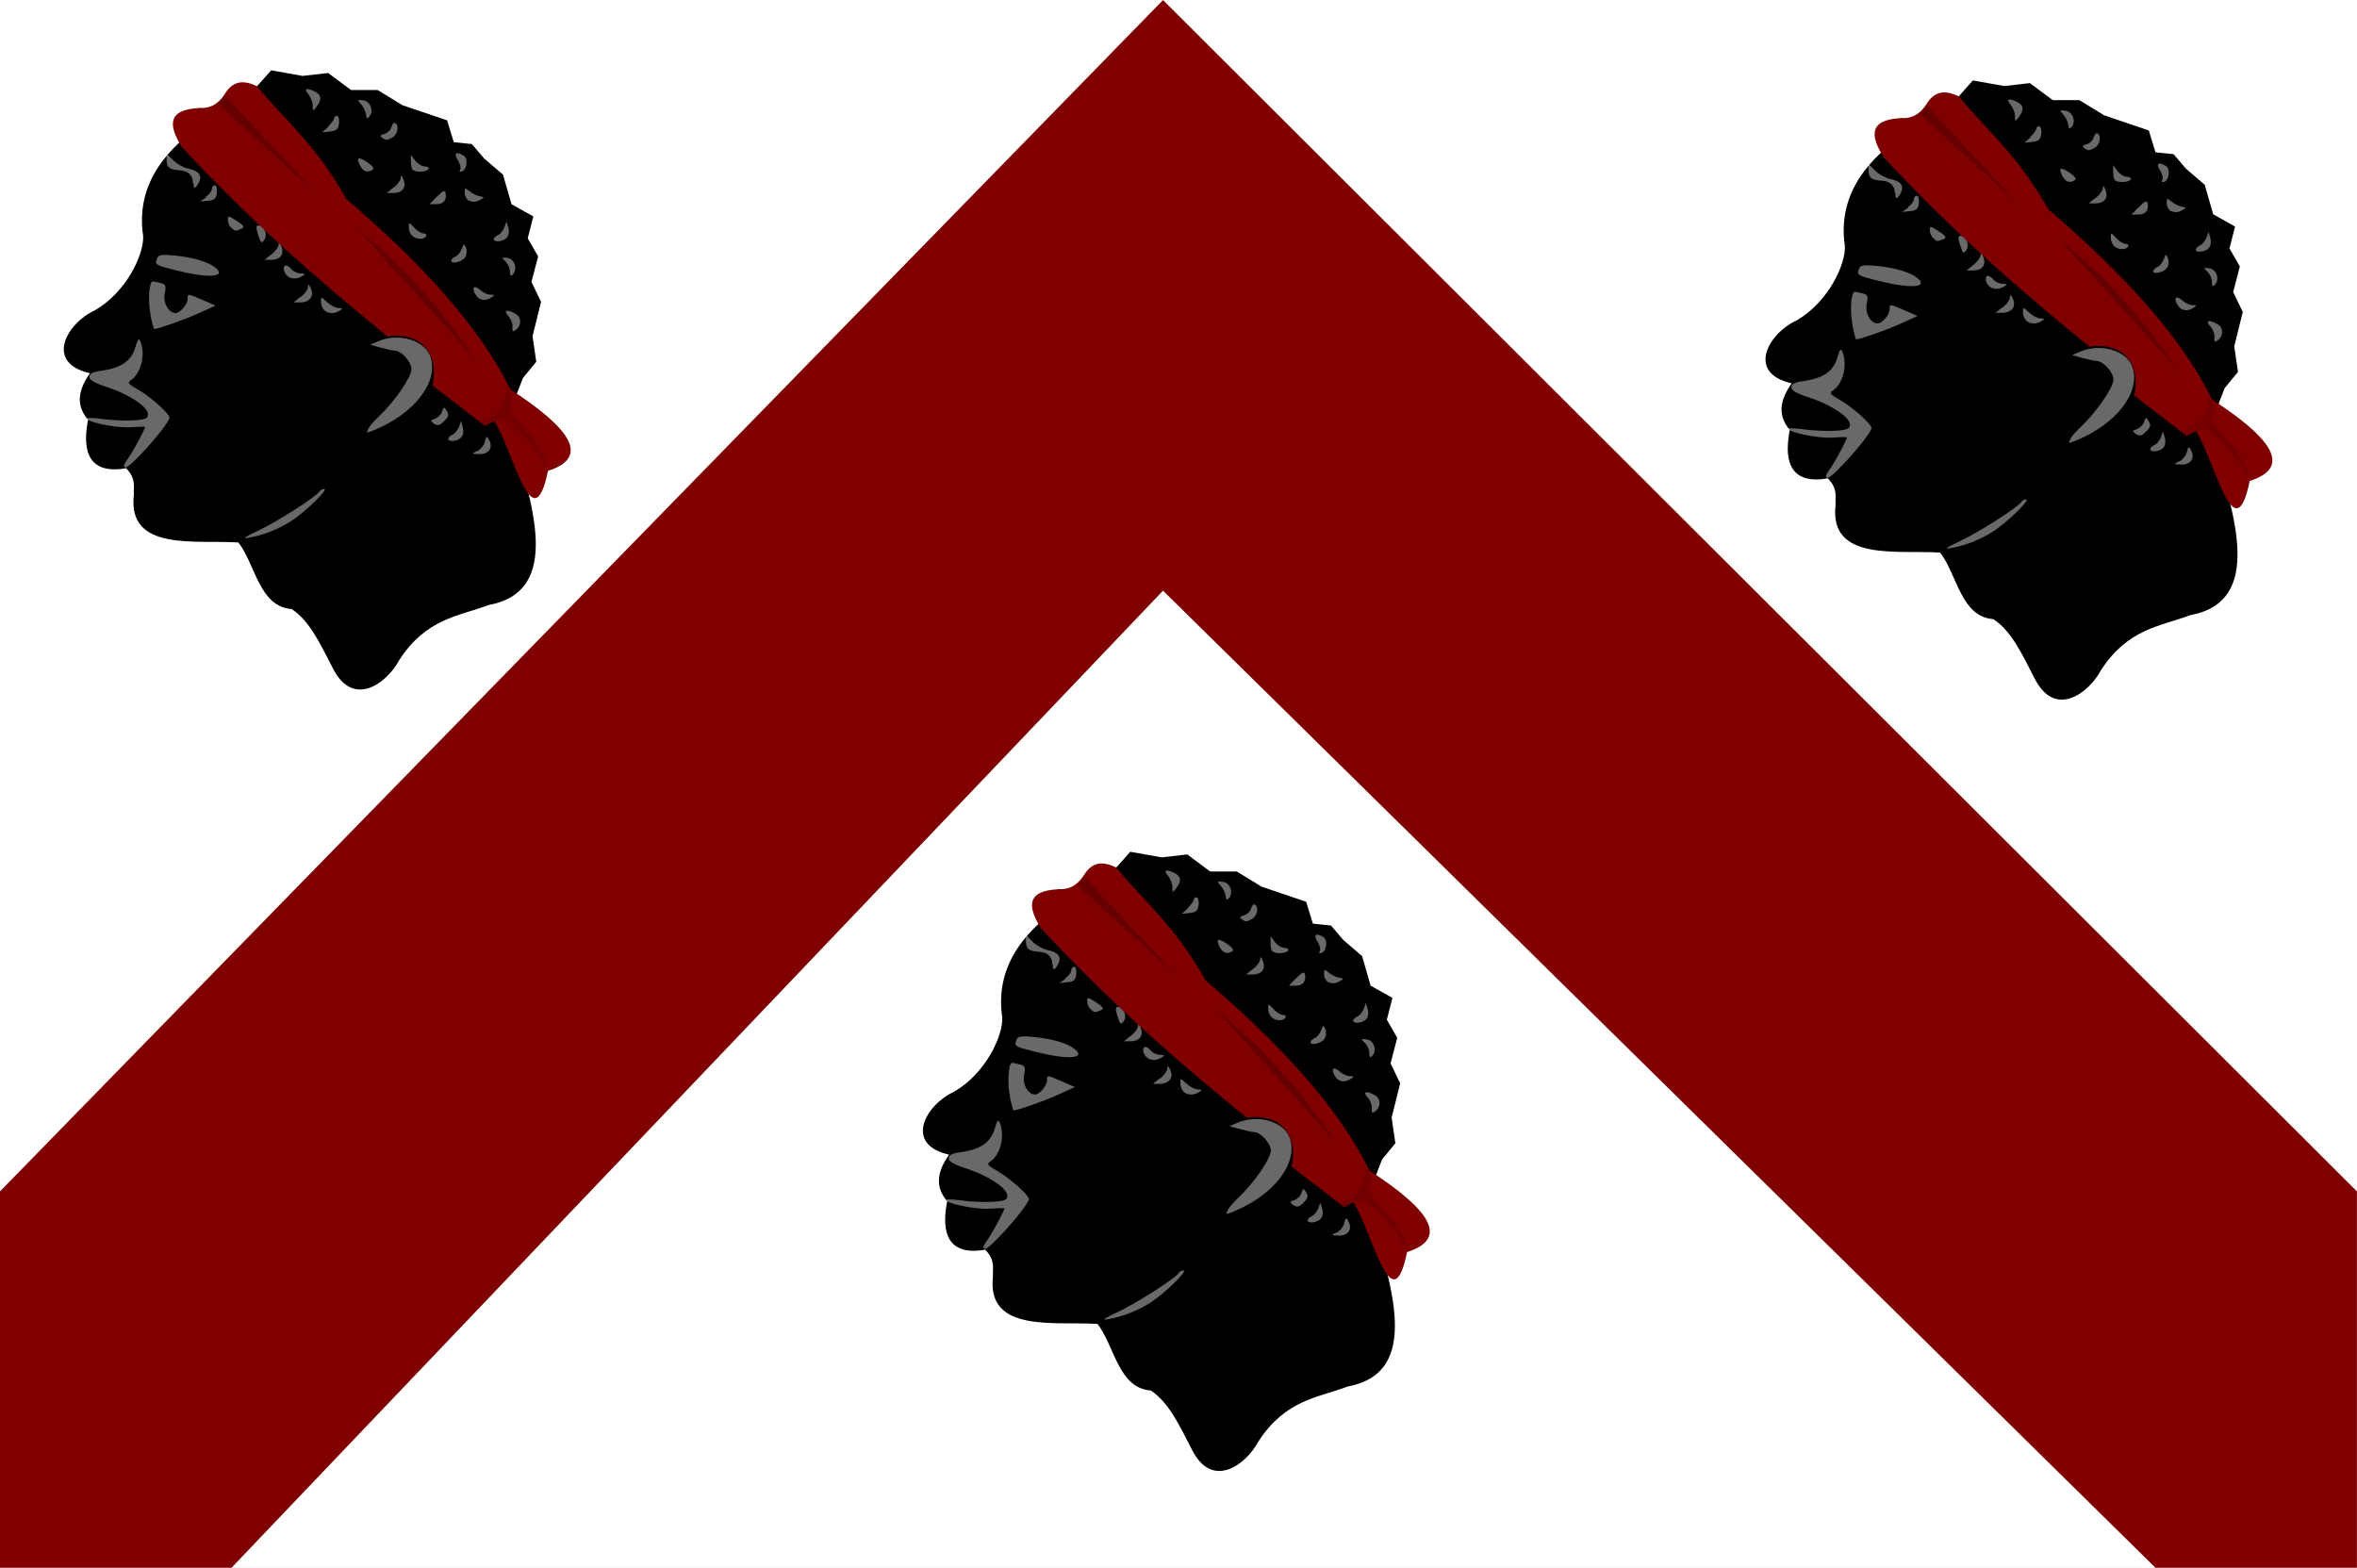 <svg height="589.077" width="885.614" xmlns="http://www.w3.org/2000/svg"><rect width="100%" height="100%" fill="#808080" stroke="none"/><g transform="translate(197.093 -.681)"><path d="m-197.093.681h885.614v589.077h-885.614z" fill="#fff"/><path d="m-197.1 448.3 437-447.6 448.6 447.6v141.4h-75.7l-372.9-367.1-350 367.1h-87z" fill="#800000"/><path d="m-121.9 48c-10.3 7.2-24.6 20.3-21.4 41.4.3 6.8-6.2 21-18.2 27.9-10.5 4.8-19 19.7-1.8 23.6-4.2 6-5.6 11.8-.7 17.5-1.6 8.2-2.2 21.1 14.3 18.2 3.9 4.1 2.7 6.9 2.9 10-2.5 21.5 23.4 16.8 39.3 17.9 6.5 8.5 7.8 24.1 20 25 7 4.6 11 13.7 15.4 22.1 7.7 15.5 20.5 5.6 25-2.9 10.2-15.7 22.1-16.4 33.6-20.7 27.8-5.2 17.1-37.5 6.8-69.6l6.1-15.7 5-6.1-1.4-9.6 3.2-12.9-3.6-7.5 2.5-9.6-3.9-6.8 2.1-8.2-8.2-4.6-3.2-11.1-7.1-6.1-4.6-5.4-6.8-.7-2.5-8.2-16.8-5.7-9.3-5.7h-10l-8.6-6.4-9.6 1.1-11.8-2.1-5.7 6.4z"/><path d="m-100 200c7.1-3.3 21.7-12.7 22.9-14.6.3-.6 1.1-1 1.8-1 1.8 0-7.2 8.7-12.3 12-4.9 3.1-10.3 5.3-16 6.3-2.6.5-1.7-.2 3.6-2.7zm-50.6-24.2c0-.3.8-1.8 1.9-3.3 1.7-2.4 6.1-10.6 6.1-11.4 0-.2-2.7-.1-6 .1-5.3.3-17-2.2-15.7-3.4.2-.2 3.1-.1 6.3.4 3.3.4 8.3.6 11.2.4 4.4-.3 5.3-.7 5.3-2.3 0-2.8-7.2-7.5-15.1-10.1-5-1.6-6.9-2.7-6.9-3.9 0-1.3 1.2-1.9 4.9-2.4 7-1 10.8-3.6 12.3-8.6 1-3.4 1.4-3.8 2-2.3 2 5.2.1 12.3-3.9 14.7-1.1.7-.4 1.5 2.9 3.3 4.6 2.6 11.9 9.1 11.9 10.6 0 1.3-5.5 8.3-10.9 13.9-4.2 4.4-6.1 5.7-6.1 4.2zm132.8-5.6c1.2-.6 2.6-2.2 2.9-3.6.5-2.1.8-2.2 1.5-.8 1.7 3 0 5.6-3.5 5.5-3-.1-3.1-.1-.9-1.2zm-10.8-4.7c0-.5.7-1.2 1.5-1.5s1.9-1.6 2.4-2.8l.8-2.3.7 2.3c.4 1.4.2 2.9-.5 3.7-1.3 1.6-5 2-5 .6zm-30.1-3.8c.5-1 2.4-3.1 4.2-4.8 5.6-5.3 12-14.5 12-17.5 0-2.8-3.8-7-6.4-7-.6 0-2.9-.5-5.1-1.1l-4-1.1 3-1.3c7.9-3.4 18-.3 19.8 6.3 2.7 9.3-6.3 20.8-20.9 26.9-3.4 1.4-3.5 1.4-2.6-.3zm24.3-2.2c-1.1-.7-.9-1 .7-1.5 1.1-.4 2.4-1.6 2.7-2.7.5-1.6.8-1.8 1.5-.7 1.2 1.9 1.1 2.5-.7 4.3s-2.4 1.9-4.3.7zm29.9-36.1c0-1.3-.7-3.1-1.7-4.1-1.9-2.1-.4-2.5 2.7-.8 2.3 1.2 2.5 4.2.4 6-1.3 1-1.5.9-1.5-1zm-136-4.4c-1.1-5.1-.6-12.6.8-12.6.4 0 1.7.3 2.9.6 2 .5 2.2 1.1 1.6 4-.7 3.5 1.5 7.3 4.1 7.3 1.7 0 4.5-3.3 4.5-5.3 0-2.1-.1-2.1 5.7.4l4.8 2.1-6.4 2.9c-5 2.3-15.3 5.9-16.7 5.9-.1 0-.8-2.4-1.4-5.4zm65.2-1.8c-.7-.7-1.2-2.1-1.2-3.2 0-1.9.1-1.9 2.3.2 1.3 1.2 3.2 2.2 4.3 2.2 1.6 0 1.7.2.4 1-2 1.3-4.4 1.2-5.8-.2zm-8.8-4.9c1.4-1.1 2.7-2.8 2.7-3.8.1-1.3.3-1.1 1.1.5 1.4 2.9-.4 5.3-4 5.3h-2.5l2.6-2.1zm65.6-1c-1.5-2.8-.4-3.7 1.9-1.6 1 .9 2.7 1.7 3.8 1.7 1.6 0 1.7.2.4 1-2.4 1.6-4.9 1.1-6-1.1zm-70.8-7.1c-1.4-1.4-1.6-3.8-.3-3.8.5 0 1.4.7 2.1 1.5s2.2 1.5 3.4 1.5c1.7 0 1.9.2.6 1-2 1.3-4.4 1.2-5.8-.2zm-41.1-1.8c-8.3-2.1-8.6-2.2-7.7-4.6.5-1.4 1.6-1.6 6.9-1.1 6.7.7 12.5 2.4 15.1 4.6 4.2 3.5-2.5 4-14.2 1.1zm124.9.3c0-1.2-.7-2.9-1.7-3.8-1.6-1.6-1.5-1.6.8-1.3 2.7.4 3.9 4.2 2 6.2-.8.8-1.1.5-1.1-1zm-22-4.1c0-.5.7-1.2 1.5-1.5s1.9-1.6 2.4-2.9c.8-2.1.9-2.1 1.6-.4.4 1 .3 2.6-.3 3.5-1.1 1.8-5.3 2.8-5.3 1.3zm-67.6-2.3c1.4-1.1 2.7-2.8 2.7-3.8 0-1.1.4-.9 1 .7 1.2 3-.4 5.1-3.8 5.1h-2.5l2.6-2.1zm-5-7.4c-.9-2.8-.8-3.5.2-3.5 2.1 0 3.5 3.5 2.1 5.4-1.1 1.5-1.3 1.2-2.3-1.9zm88.6 1.6c0-.5.7-1.2 1.5-1.5s1.9-1.6 2.4-2.8l.8-2.3.7 2.3c.4 1.4.2 2.9-.5 3.7-1.3 1.6-5 2-5 .6zm-30.8-1.3c-.7-.7-1.2-2.1-1.2-3.2 0-1.9.1-1.9 2 .2 1.1 1.2 2.7 2.2 3.6 2.2.8 0 1.2.5.9 1-.8 1.4-3.8 1.3-5.3-.2zm-68-3c-.7-.7-1.2-2-1.2-3 0-1.6.3-1.5 3.4.5 2.7 1.8 3 2.3 1.8 2.9-2.3 1-2.6 1-3.9-.4zm77.5-11.7c2-2.1 2.9-2.5 3.1-1.4.6 2.6-.7 4.3-3.4 4.3h-2.6l2.8-2.9zm12 1.7c-.9-.5-1.7-1.9-1.7-3.1 0-1.9.1-2 1.8-.6 1 .9 2.7 1.7 3.8 1.9 2 .4 2 .4 0 1.5-1.3.7-2.6.8-3.8.2zm-99-1.5c1.2-.9 2.3-2.2 2.3-3s.5-1.4 1.1-1.4.9 1.2.8 2.8c-.3 2.2-.9 2.8-3.3 3l-3 .3 2.3-1.6zm70.6-3.5c1.4-1.1 2.7-2.8 2.7-3.8 0-1.1.4-.9 1 .7 1.2 3-.4 5.1-3.8 5.1h-2.5l2.6-2.1zm-75.4-1.7c0-2.9-1.7-4.6-4.8-4.8-4.1-.3-5.1-1.1-5.1-3.9v-2.4l2.5 2.5c1.4 1.4 3.8 2.7 5.5 3.1 4.1.8 5.5 2.6 4.1 5.3-1.4 2.5-2 2.6-2 .3zm63-6.2c-1.8-3.5-1.1-4 2.3-1.8 2.1 1.4 2.9 2.5 2.3 2.9-1.9 1.3-3.5.8-4.6-1.2zm19.6 1.3c-.4-.4-.7-1.8-.7-3.2v-2.6l1.6 2.2c.9 1.2 2.5 2.2 3.6 2.2s1.7.5 1.4 1c-.7 1.1-4.8 1.4-5.8.3zm17.8-.2c.4-.6 0-2.3-.9-3.6-1.7-2.6-.5-3.4 2.3-1.6 1.7 1.1 1.1 5.3-.7 5.9-.9.3-1.1 0-.7-.7zm-29.3-12c-1-.6-.8-1 .8-1.4 1.2-.3 2.4-1.5 2.7-2.6s.9-1.8 1.4-1.5c1.6 1 .9 4.3-1 5.4-2.3 1.2-2.2 1.2-3.9.2zm-20.4-4.1c1.2-1.2 2.3-2.6 2.3-3.1s.5-1 1.1-1 .9 1.2.8 2.8c-.3 2.2-.9 2.8-3.3 3.1l-3 .3 2.3-2.1zm14.3-4.5c0-1-.8-2.7-1.7-3.8-1.7-1.9-1.7-1.9.8-1.6 2.7.4 4 4.2 2.1 6.2-.8.8-1.1.6-1.1-.8zm-20-3.5c0-1.3-.8-3.2-1.7-4.3-1.9-2.1-.4-2.5 2.7-.8 2.3 1.2 2.5 2.9.5 5.5-1.4 1.9-1.5 1.9-1.5-.5z" fill="#fff" fill-opacity=".414"/><path d="m-122.5 41.3c-11.9.6-11.2 6.7-6.3 14.6 26.6 28.6 52 50.6 77.3 71.2 11.8-1.7 19.6 5.5 16.9 18.4l19.7 15.2 3.5-1.8c6.9 10.2 14.5 46.4 20.2 18.7 16.5-5.3 7.6-16.5-14.1-30.6-11.5-23.5-33.3-47.3-61.6-71.5-11.2-20.1-22.4-28.9-33.6-42.4-6.5-3.2-9.9-.9-12.4 3.3-2.1 3-4.8 5.2-9.6 4.8z" fill="#800000"/><path d="m-115.7 39.5 1 .6 36.6 33.5-34.7-37.3-1.1 2.4z" fill-opacity=".2"/><path d="m-62.7 86.7c19.9 16.4 33.2 32.8 44.4 49.2z" fill-opacity=".219"/><path d="m-6.6 145.2c-.6 10.5-5.5 11.8-10 13.9l1.6 1.4 4-1.9 3.7-.5c6.1 5.4 12.2 11 16 19.1-.7-8.2-8.1-14.4-14.4-22.6 2.3-4.3.2-6.6-1-9.3z" fill-opacity=".102"/><path d="m200.9 341.6c-10.3 7.2-24.6 20.3-21.4 41.4.3 6.8-6.2 21-18.2 27.9-10.5 4.8-19 19.7-1.8 23.6-4.2 6-5.6 11.8-.7 17.5-1.6 8.2-2.2 21.1 14.3 18.2 3.9 4.1 2.7 6.9 2.9 10-2.5 21.5 23.4 16.8 39.3 17.9 6.5 8.5 7.8 24.1 20 25 7 4.6 11 13.7 15.4 22.1 7.7 15.5 20.5 5.6 25-2.9 10.2-15.7 22.1-16.4 33.6-20.7 27.8-5.2 17.1-37.5 6.8-69.6l6.1-15.7 5-6.1-1.4-9.6 3.2-12.9-3.6-7.5 2.5-9.6-3.9-6.8 2.1-8.2-8.2-4.6-3.2-11.1-7.1-6.1-4.6-5.4-6.8-.7-2.5-8.2-16.8-5.7-9.3-5.7h-10l-8.6-6.4-9.6 1.1-11.8-2.1-5.7 6.4z"/><path d="m222.9 493.6c7.1-3.3 21.7-12.7 22.9-14.6.3-.6 1.1-1 1.8-1 1.8 0-7.2 8.7-12.3 12-4.9 3.1-10.3 5.3-16 6.3-2.6.5-1.7-.2 3.6-2.7zm-50.6-24.2c0-.3.8-1.8 1.9-3.3 1.7-2.4 6.1-10.6 6.1-11.4 0-.2-2.7-.1-6 .1-5.3.3-17-2.2-15.7-3.4.2-.2 3.1-.1 6.3.4 3.3.4 8.3.6 11.2.4 4.4-.3 5.3-.7 5.3-2.3 0-2.8-7.2-7.5-15.1-10.1-5-1.6-6.9-2.7-6.9-3.9 0-1.3 1.2-1.9 4.9-2.4 7-1 10.8-3.6 12.3-8.6 1-3.4 1.4-3.8 2-2.3 2 5.2.1 12.3-3.9 14.7-1.1.7-.4 1.5 2.9 3.3 4.6 2.6 11.9 9.1 11.9 10.6 0 1.3-5.5 8.3-10.9 13.9-4.2 4.4-6.1 5.7-6.1 4.2zm132.8-5.6c1.2-.6 2.6-2.2 2.9-3.6.5-2.1.8-2.2 1.5-.8 1.7 3 0 5.6-3.5 5.5-3-.1-3.1-.1-.9-1.2zm-10.8-4.7c0-.5.7-1.2 1.5-1.5s1.9-1.6 2.4-2.8l.8-2.3.7 2.3c.4 1.4.2 2.9-.5 3.7-1.3 1.6-5 2-5 .6zm-30.1-3.8c.5-1 2.4-3.1 4.2-4.8 5.6-5.3 12-14.5 12-17.5 0-2.8-3.8-7-6.4-7-.6 0-2.9-.5-5.1-1.1l-4-1.1 3-1.3c7.9-3.4 18-.3 19.8 6.3 2.7 9.3-6.3 20.8-20.9 26.9-3.4 1.4-3.5 1.4-2.6-.3zm24.3-2.2c-1.1-.7-.9-1 .7-1.5 1.1-.4 2.4-1.6 2.7-2.7.5-1.6.8-1.8 1.5-.7 1.2 1.9 1.1 2.5-.7 4.3s-2.4 1.9-4.3.7zm29.9-36.1c0-1.3-.7-3.1-1.7-4.1-1.9-2.1-.4-2.5 2.7-.8 2.3 1.2 2.5 4.2.4 6-1.3 1-1.5.9-1.5-1zm-136-4.4c-1.1-5.1-.6-12.6.8-12.6.4 0 1.7.3 2.9.6 2 .5 2.2 1.1 1.6 4-.7 3.5 1.5 7.3 4.1 7.3 1.7 0 4.5-3.3 4.5-5.3 0-2.1-.1-2.1 5.7.4l4.8 2.1-6.4 2.9c-5 2.3-15.3 5.9-16.7 5.9-.1 0-.8-2.4-1.4-5.4zm65.2-1.8c-.7-.7-1.2-2.1-1.2-3.2 0-1.9.1-1.9 2.3.2 1.3 1.2 3.2 2.2 4.3 2.2 1.6 0 1.7.2.4 1-2 1.3-4.4 1.2-5.8-.2zm-8.8-4.9c1.4-1.1 2.7-2.8 2.7-3.8.1-1.3.3-1.1 1.1.5 1.4 2.9-.4 5.3-4 5.3h-2.5l2.6-2.1zm65.6-1c-1.5-2.8-.4-3.7 1.9-1.6 1 .9 2.7 1.7 3.8 1.7 1.6 0 1.7.2.4 1-2.4 1.6-4.9 1.1-6-1.1zm-70.8-7.1c-1.4-1.4-1.6-3.8-.3-3.8.5 0 1.4.7 2.1 1.5s2.2 1.5 3.4 1.5c1.7 0 1.9.2.6 1-2 1.3-4.4 1.2-5.8-.2zm-41.1-1.8c-8.3-2.1-8.6-2.2-7.7-4.6.5-1.4 1.6-1.6 6.9-1.1 6.7.7 12.5 2.4 15.1 4.6 4.2 3.5-2.5 4-14.2 1.1zm124.9.3c0-1.2-.7-2.9-1.7-3.8-1.6-1.6-1.5-1.6.8-1.3 2.7.4 3.9 4.2 2 6.2-.8.8-1.1.5-1.1-1zm-22-4.1c0-.5.7-1.2 1.5-1.5s1.9-1.6 2.4-2.9c.8-2.1.9-2.1 1.6-.4.4 1 .3 2.6-.3 3.5-1.1 1.8-5.3 2.8-5.3 1.3zm-67.6-2.3c1.4-1.1 2.7-2.8 2.7-3.8 0-1.1.4-.9 1 .7 1.2 3-.4 5.1-3.8 5.1h-2.5l2.6-2.1zm-5-7.4c-.9-2.8-.8-3.5.2-3.5 2.1 0 3.5 3.5 2.1 5.4-1.1 1.5-1.3 1.2-2.3-1.9zm88.6 1.6c0-.5.7-1.2 1.5-1.5s1.9-1.6 2.4-2.8l.8-2.3.7 2.3c.4 1.4.2 2.9-.5 3.7-1.3 1.6-5 2-5 .6zm-30.8-1.3c-.7-.7-1.2-2.1-1.2-3.2 0-1.9.1-1.9 2 .2 1.1 1.2 2.7 2.2 3.6 2.2.8 0 1.2.5.9 1-.8 1.4-3.8 1.3-5.3-.2zm-68-3c-.7-.7-1.2-2-1.2-3 0-1.6.3-1.5 3.4.5 2.7 1.8 3 2.3 1.8 2.9-2.3 1-2.6 1-3.9-.4zm77.5-11.7c2-2.1 2.9-2.5 3.1-1.4.6 2.6-.7 4.3-3.4 4.3h-2.6l2.8-2.9zm12 1.7c-.9-.5-1.7-1.9-1.7-3.1 0-1.9.1-2 1.8-.6 1 .9 2.7 1.7 3.8 1.9 2 .4 2 .4 0 1.5-1.3.7-2.6.8-3.8.2zm-99-1.5c1.2-.9 2.3-2.2 2.3-3s.5-1.4 1.1-1.4.9 1.2.8 2.8c-.3 2.2-.9 2.8-3.3 3l-3 .3 2.3-1.6zm70.6-3.5c1.4-1.1 2.7-2.8 2.7-3.8 0-1.1.4-.9 1 .7 1.2 3-.4 5.1-3.8 5.1h-2.5l2.6-2.1zm-75.4-1.7c0-2.9-1.7-4.6-4.8-4.8-4.1-.3-5.1-1.1-5.1-3.9v-2.4l2.5 2.5c1.4 1.4 3.8 2.7 5.5 3.1 4.1.8 5.5 2.6 4.1 5.3-1.4 2.5-2 2.6-2 .3zm63.1-6.2c-1.8-3.5-1.1-4 2.3-1.8 2.1 1.4 2.9 2.5 2.3 2.9-1.9 1.3-3.5.8-4.6-1.2zm19.6 1.3c-.4-.4-.7-1.8-.7-3.2v-2.6l1.6 2.2c.9 1.2 2.5 2.2 3.6 2.2s1.7.5 1.4 1c-.7 1.1-4.8 1.4-5.8.3zm17.8-.2c.4-.6 0-2.3-.9-3.6-1.7-2.6-.5-3.4 2.3-1.6 1.7 1.1 1.1 5.3-.7 5.9-.9.3-1.1 0-.7-.7zm-29.3-12c-1-.6-.8-1 .8-1.4 1.2-.3 2.4-1.5 2.7-2.6s.9-1.8 1.4-1.5c1.6 1 .9 4.3-1 5.4-2.3 1.2-2.2 1.2-3.9.2zm-20.4-4.1c1.2-1.2 2.3-2.6 2.3-3.1s.5-1 1.1-1 .9 1.2.8 2.8c-.3 2.2-.9 2.8-3.3 3.1l-3 .3 2.3-2.1zm14.3-4.5c0-1-.8-2.7-1.7-3.8-1.7-1.9-1.7-1.9.8-1.6 2.7.4 4 4.2 2.1 6.2-.8.8-1.1.6-1.1-.8zm-20-3.5c0-1.3-.8-3.2-1.7-4.3-1.9-2.1-.4-2.5 2.7-.8 2.3 1.2 2.5 2.9.5 5.5-1.4 1.9-1.5 1.9-1.5-.5z" fill="#fff" fill-opacity=".414"/><path d="m200.3 334.8c-11.9.6-11.2 6.7-6.3 14.6 26.6 28.6 52 50.6 77.3 71.2 11.8-1.7 19.6 5.5 16.9 18.4l19.7 15.2 3.5-1.8c6.9 10.2 14.5 46.4 20.2 18.7 16.5-5.3 7.6-16.5-14.1-30.6-11.5-23.5-33.3-47.3-61.6-71.5-11.2-20.1-22.4-28.9-33.6-42.4-6.5-3.2-9.9-.9-12.4 3.3-2.1 3-4.8 5.2-9.6 4.8z" fill="#800000"/><path d="m207.2 333.1 1 .6 36.6 33.5-34.7-37.3-1.1 2.4z" fill-opacity=".2"/><path d="m260.2 380.3c19.9 16.4 33.2 32.8 44.4 49.2z" fill-opacity=".219"/><path d="m316.2 438.7c-.6 10.5-5.5 11.8-10 13.9l1.6 1.4 4-1.9 3.7-.5c6.1 5.4 12.2 11 16 19.1-.7-8.2-8.1-14.4-14.4-22.6 2.3-4.3.2-6.6-1-9.3z" fill-opacity=".102"/><path d="m517.5 51.8c-10.3 7.2-24.6 20.3-21.4 41.4.3 6.8-6.2 21-18.2 27.9-10.5 4.8-19 19.7-1.8 23.6-4.2 6-5.6 11.8-.7 17.5-1.6 8.2-2.2 21.1 14.3 18.2 3.9 4.1 2.7 6.9 2.9 10-2.5 21.5 23.4 16.8 39.3 17.9 6.5 8.5 7.8 24.1 20 25 7 4.6 11 13.7 15.4 22.1 7.7 15.5 20.5 5.6 25-2.9 10.2-15.7 22.1-16.4 33.6-20.7 27.8-5.2 17.1-37.5 6.8-69.6l6.1-15.7 5-6.1-1.4-9.6 3.2-12.9-3.6-7.5 2.5-9.6-3.9-6.8 2.1-8.2-8.2-4.6-3.2-11.1-7.1-6.1-4.6-5.4-6.8-.7-2.5-8.2-16.8-5.7-9.3-5.7h-10l-8.6-6.4-9.6 1.1-11.8-2.1-5.7 6.4z"/><path d="m539.5 203.9c7.1-3.3 21.7-12.7 22.9-14.6.3-.6 1.1-1 1.8-1 1.8 0-7.2 8.7-12.3 12-4.9 3.1-10.3 5.3-16 6.3-2.6.5-1.7-.2 3.6-2.7zm-50.6-24.2c0-.3.8-1.8 1.9-3.3 1.7-2.4 6.1-10.6 6.1-11.4 0-.2-2.7-.1-6 .1-5.3.3-17-2.2-15.7-3.4.2-.2 3.1-.1 6.3.4 3.3.4 8.3.6 11.2.4 4.4-.3 5.3-.7 5.3-2.3 0-2.8-7.2-7.5-15.1-10.1-5-1.6-6.9-2.7-6.9-3.9 0-1.3 1.2-1.9 4.9-2.4 7-1 10.8-3.6 12.3-8.6 1-3.4 1.4-3.8 2-2.3 2 5.2.1 12.3-3.9 14.7-1.1.7-.4 1.5 2.9 3.3 4.6 2.6 11.9 9.1 11.9 10.6 0 1.3-5.5 8.3-10.9 13.9-4.2 4.4-6.1 5.7-6.1 4.2zm132.8-5.6c1.2-.6 2.6-2.2 2.9-3.6.5-2.1.8-2.2 1.5-.8 1.7 3 0 5.6-3.5 5.5-3-.1-3.1-.1-.9-1.2zm-10.8-4.7c0-.5.7-1.2 1.5-1.5s1.9-1.6 2.4-2.8l.8-2.3.7 2.3c.4 1.4.2 2.9-.5 3.7-1.3 1.6-5 2-5 .6zm-30.1-3.8c.5-1 2.4-3.1 4.2-4.8 5.6-5.3 12-14.5 12-17.5 0-2.8-3.8-7-6.4-7-.6 0-2.9-.5-5.1-1.1l-4-1.1 3-1.3c7.9-3.4 18-.3 19.8 6.3 2.7 9.3-6.3 20.8-20.9 26.9-3.4 1.4-3.5 1.4-2.6-.3zm24.3-2.2c-1.1-.7-.9-1 .7-1.5 1.1-.4 2.4-1.6 2.7-2.7.5-1.6.8-1.8 1.5-.7 1.2 1.9 1.1 2.5-.7 4.3s-2.4 1.9-4.3.7zm29.9-36.1c0-1.3-.7-3.1-1.7-4.1-1.9-2.1-.4-2.5 2.7-.8 2.3 1.2 2.5 4.2.4 6-1.3 1-1.5.9-1.5-1zm-136-4.4c-1.1-5.1-.6-12.6.8-12.6.4 0 1.7.3 2.9.6 2 .5 2.2 1.1 1.6 4-.7 3.5 1.5 7.3 4.1 7.3 1.7 0 4.5-3.3 4.5-5.3 0-2.1-.1-2.1 5.7.4l4.8 2.1-6.4 2.9c-5 2.3-15.3 5.9-16.7 5.9-.1 0-.8-2.4-1.4-5.4zm65.2-1.8c-.7-.7-1.2-2.1-1.2-3.2 0-1.9.1-1.9 2.3.2 1.3 1.2 3.2 2.2 4.3 2.2 1.6 0 1.7.2.4 1-2 1.3-4.4 1.2-5.8-.2zm-8.8-4.9c1.4-1.1 2.7-2.8 2.7-3.8.1-1.3.3-1.1 1.1.5 1.4 2.9-.4 5.3-4 5.3h-2.5l2.6-2.1zm65.6-1c-1.5-2.8-.4-3.7 1.9-1.6 1 .9 2.7 1.7 3.8 1.7 1.6 0 1.7.2.4 1-2.4 1.6-4.9 1.1-6-1.1zm-70.8-7.1c-1.4-1.4-1.6-3.8-.3-3.8.5 0 1.4.7 2.1 1.5s2.2 1.5 3.4 1.5c1.7 0 1.9.2.6 1-2 1.3-4.4 1.2-5.8-.2zm-41.1-1.8c-8.3-2.1-8.6-2.2-7.7-4.6.5-1.4 1.6-1.6 6.9-1.1 6.7.7 12.5 2.4 15.1 4.6 4.2 3.5-2.5 4-14.2 1.1zm124.9.3c0-1.2-.7-2.9-1.7-3.8-1.6-1.6-1.5-1.6.8-1.3 2.7.4 3.9 4.2 2 6.2-.8.8-1.1.5-1.1-1zm-22-4.1c0-.5.7-1.2 1.5-1.5s1.9-1.6 2.4-2.9c.8-2.1.9-2.1 1.6-.4.4 1 .3 2.6-.3 3.5-1.1 1.8-5.3 2.8-5.3 1.3zm-67.6-2.3c1.4-1.1 2.7-2.8 2.7-3.7 0-1.1.4-.9 1 .7 1.2 3-.4 5.1-3.8 5.1h-2.5zm-5-7.4c-.9-2.8-.8-3.5.2-3.5 2.1 0 3.5 3.5 2.1 5.4-1.1 1.5-1.3 1.2-2.3-1.9zm88.6 1.6c0-.5.7-1.2 1.5-1.5s1.9-1.6 2.4-2.8l.8-2.3.7 2.3c.4 1.4.2 2.9-.5 3.7-1.3 1.6-5 2-5 .6zm-30.8-1.3c-.7-.7-1.2-2.1-1.2-3.2 0-1.9.1-1.9 2 .2 1.1 1.2 2.7 2.2 3.6 2.2.8 0 1.2.5.9 1-.8 1.4-3.8 1.3-5.3-.2zm-68-3c-.7-.7-1.2-2-1.2-3 0-1.6.3-1.5 3.4.5 2.7 1.8 3 2.3 1.8 2.9-2.3 1-2.6 1-3.9-.4zm77.5-11.7c2-2.1 2.9-2.5 3.1-1.4.6 2.6-.7 4.3-3.4 4.3h-2.6l2.8-2.9zm12 1.7c-.9-.5-1.7-1.9-1.7-3.1 0-1.9.1-2 1.8-.6 1 .9 2.7 1.7 3.8 1.9 2 .4 2 .4 0 1.5-1.3.7-2.6.8-3.8.2zm-99-1.5c1.2-.9 2.3-2.2 2.3-3s.5-1.4 1.1-1.4.9 1.2.8 2.8c-.3 2.2-.9 2.8-3.3 3l-3 .3 2.3-1.6zm70.6-3.5c1.4-1.1 2.7-2.8 2.7-3.8 0-1.1.4-.9 1 .7 1.2 3-.4 5.1-3.8 5.1h-2.5l2.6-2.1zm-75.4-1.7c0-2.9-1.7-4.6-4.8-4.8-4.1-.3-5.1-1.1-5.1-3.9v-2.4l2.5 2.5c1.4 1.4 3.8 2.7 5.5 3.1 4.1.8 5.5 2.6 4.1 5.3-1.4 2.5-2 2.6-2 .3zm63.1-6.2c-1.8-3.5-1.1-4 2.3-1.8 2.1 1.4 2.9 2.5 2.3 2.9-1.9 1.3-3.5.8-4.6-1.2zm19.6 1.3c-.4-.4-.7-1.8-.7-3.2v-2.6l1.6 2.2c.9 1.2 2.5 2.2 3.6 2.2s1.7.5 1.4 1c-.7 1.1-4.8 1.4-5.8.3zm17.8-.2c.4-.6 0-2.3-.9-3.6-1.7-2.6-.5-3.4 2.3-1.6 1.7 1.1 1.1 5.3-.7 5.9-.9.3-1.1 0-.7-.7zm-29.3-12c-1-.6-.8-1 .8-1.4 1.2-.3 2.4-1.5 2.7-2.6s.9-1.8 1.4-1.5c1.6 1 .9 4.3-1 5.4-2.3 1.2-2.2 1.2-3.9.2zm-20.4-4.1c1.2-1.2 2.3-2.6 2.3-3.1s.5-1 1.1-1 .9 1.2.8 2.8c-.3 2.2-.9 2.8-3.3 3.1l-3 .3 2.3-2.1zm14.3-4.5c0-1-.8-2.7-1.7-3.8-1.7-1.9-1.7-1.9.8-1.6 2.7.4 4 4.2 2.1 6.2-.8.8-1.1.6-1.1-.8zm-20-3.5c0-1.3-.8-3.2-1.7-4.3-1.9-2.1-.4-2.5 2.7-.8 2.3 1.2 2.5 2.9.5 5.5-1.4 1.9-1.5 1.9-1.5-.5z" fill="#fff" fill-opacity=".414"/><path d="m516.9 45.1c-11.9.6-11.2 6.7-6.3 14.6 26.6 28.6 52 50.6 77.3 71.2 11.8-1.7 19.6 5.5 16.9 18.4l19.7 15.2 3.5-1.8c6.9 10.2 14.5 46.4 20.2 18.7 16.5-5.3 7.6-16.5-14.1-30.6-11.5-23.5-33.3-47.3-61.6-71.5-11.2-20.1-22.4-28.9-33.6-42.4-6.5-3.2-9.9-.9-12.4 3.3-2.1 3-4.8 5.2-9.6 4.8z" fill="#800000"/><path d="m523.7 43.3 1 .6 36.6 33.5-34.7-37.3-1.1 2.4z" fill-opacity=".2"/><path d="m576.8 90.5c19.9 16.4 33.2 32.8 44.4 49.2z" fill-opacity=".219"/><path d="m632.8 149c-.6 10.5-5.5 11.8-10 13.9l1.6 1.4 4-1.9 3.7-.5c6.1 5.4 12.2 11 16 19.1-.7-8.2-8.1-14.4-14.4-22.6 2.3-4.3.2-6.6-1-9.3z" fill-opacity=".102"/></g></svg>